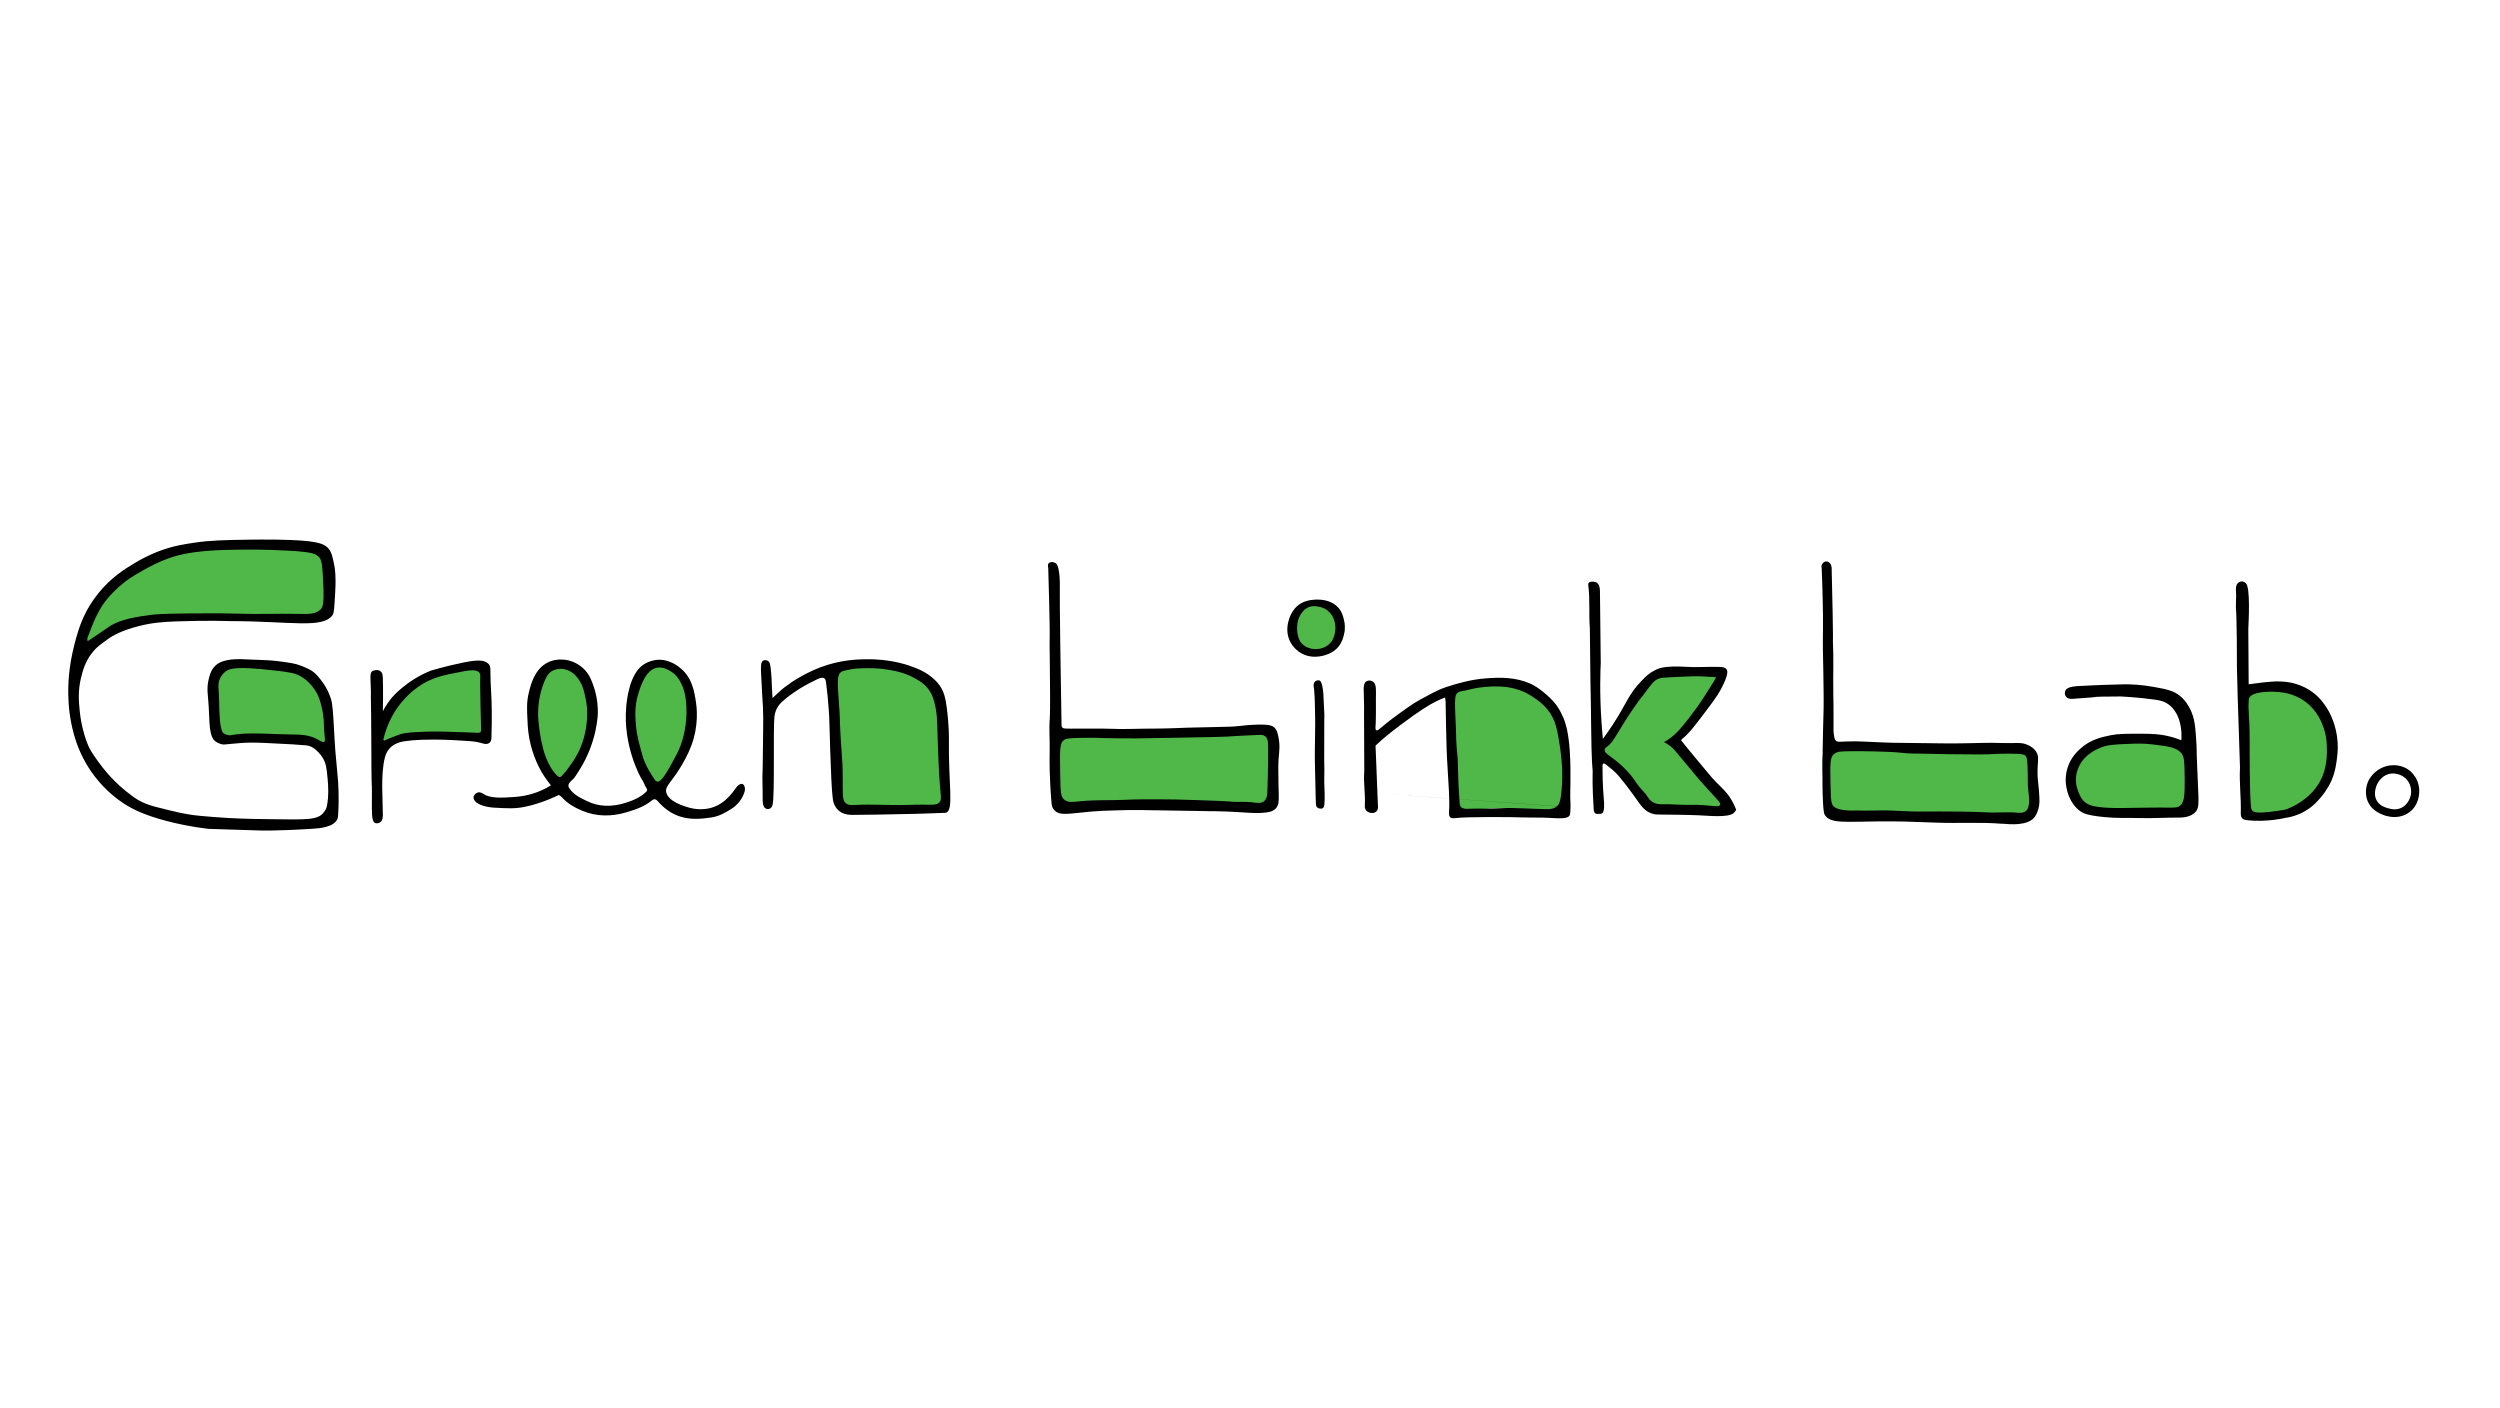 <svg width="213" height="120" viewBox="0 0 213 120" fill="none" xmlns="http://www.w3.org/2000/svg"><path d="M114.324 53.279C114.465 54.374 113.344 55.438 112.165 55.438C110.987 55.438 109.865 54.374 110.006 53.279C110.131 52.293 111.232 51.657 112.191 51.667C113.13 51.678 114.199 52.309 114.324 53.279Z" fill="#50B848" stroke="#50B848" stroke-width="0.521" stroke-miterlimit="10"/><path d="M7.254 54.89C7.468 53.935 7.979 52.267 9.22 50.937C9.617 50.509 10.242 49.956 10.926 49.492C11.557 49.059 12.308 48.658 12.433 48.59C12.433 48.59 12.641 48.46 12.845 48.376C14.075 47.87 15.311 47.339 16.636 47.146C17.533 47.015 18.456 47.031 19.363 46.999C19.796 46.984 20.114 47.057 20.667 47.031C21.549 46.984 21.741 46.833 22.456 46.765C23.483 46.661 23.358 46.942 24.792 46.942C25.71 46.942 26.221 46.822 26.878 47.161C27.129 47.292 27.296 47.375 27.447 47.573C27.796 48.027 27.739 48.783 27.619 50.275V50.285C27.457 52.162 27.442 52.449 27.16 52.627C26.93 52.773 26.878 52.627 25.277 52.538C24.547 52.496 23.77 52.475 23.77 52.475C23.77 52.475 23.097 52.439 22.461 52.428C21.569 52.413 20.683 52.392 19.791 52.387C18.842 52.381 17.893 52.387 16.944 52.387C16.167 52.387 15.384 52.387 14.607 52.387C14.018 52.387 13.429 52.355 12.845 52.402C12.36 52.439 11.885 52.559 11.405 52.642C11.233 52.673 10.201 52.934 9.309 53.398C9.1 53.508 8.793 53.68 8.422 53.889C8.323 53.946 8.198 53.998 8.047 54.113C7.906 54.222 7.838 54.301 7.635 54.509C7.546 54.603 7.416 54.739 7.249 54.895L7.254 54.89Z" fill="#50B848" stroke="#50B848" stroke-width="0.521" stroke-miterlimit="10"/><path d="M27.692 61.064C27.739 61.701 27.765 62.222 27.78 62.603C27.786 62.801 27.796 63.13 27.64 63.203C27.598 63.223 27.535 63.234 27.374 63.166C27.196 63.088 27.009 63.01 26.857 62.89C26.346 62.472 24.474 62.53 24.474 62.53C22.868 62.577 21.241 62.384 19.65 62.645C19.582 62.655 19.39 62.691 19.228 62.587C18.962 62.42 18.946 62.003 18.936 61.607C18.915 60.908 18.884 60.084 18.868 59.787C18.837 59.192 18.852 58.598 18.831 58.008C18.826 57.862 18.811 57.502 19.04 57.278C19.15 57.174 19.275 57.132 19.337 57.117C20.083 56.918 21.345 56.986 21.674 57.002C21.96 57.017 22.393 57.028 22.936 57.007C23.629 56.955 24.552 57.017 25.434 57.508C25.527 57.56 25.616 57.617 25.705 57.669C25.945 57.8 26.513 58.113 26.983 58.744C27.671 59.672 27.702 60.684 27.692 61.07V61.064Z" fill="#50B848" stroke="#50B848" stroke-width="0.521" stroke-miterlimit="10"/><path d="M58.425 62.029C58.342 62.483 58.19 63.056 57.935 63.687C57.768 64.089 57.554 64.459 57.132 65.189C56.428 66.404 56.198 66.618 56.005 66.587C55.901 66.571 55.828 66.488 55.776 66.41C55.014 65.242 54.853 64.694 54.853 64.694C54.545 63.646 54.389 63.124 54.31 62.597C54.243 62.154 54.222 61.779 54.217 61.607C54.18 60.955 54.201 60.412 54.217 60.167C54.243 59.781 54.415 57.304 55.619 56.955C56.177 56.793 56.756 57.148 57.007 57.309C57.648 57.727 57.924 58.337 58.096 58.707C58.362 59.296 58.435 59.792 58.482 60.146C58.54 60.584 58.576 61.236 58.43 62.024L58.425 62.029Z" fill="#50B848" stroke="#50B848" stroke-width="0.521" stroke-miterlimit="10"/><path d="M47.847 56.981C47.847 56.981 48.489 57.017 49.021 57.445C49.522 57.847 49.647 58.389 49.866 59.406C50.069 60.35 50.225 61.19 50.007 62.212C49.887 62.78 49.699 63.171 49.422 63.755C48.974 64.704 48.708 64.892 48.265 65.633C48.265 65.633 48.124 65.779 47.879 66.081C47.728 66.269 47.602 66.232 47.446 66.071C46.507 65.132 46.262 63.766 46.262 63.766C46.168 63.338 46.132 63.015 46.127 62.989C46.033 62.097 45.563 57.737 47.18 57.059C47.352 56.986 47.613 56.971 47.847 56.981Z" fill="#50B848" stroke="#50B848" stroke-width="0.521" stroke-miterlimit="10"/><path d="M146.209 57.696C146.131 57.842 146.084 57.956 146.016 58.066C145.552 58.791 145.108 59.531 144.608 60.23C143.789 61.367 142.918 62.347 142.918 62.347C142.918 62.347 142.517 62.655 141.771 63.229C141.974 63.343 142.287 63.541 142.621 63.834C143.002 64.172 143.064 64.376 143.867 65.335C144.258 65.8 144.613 66.29 145.447 67.176C145.786 67.541 146.271 68.032 146.897 68.584C144.222 68.548 142.282 68.506 141.651 68.522C141.479 68.522 141.056 68.537 140.707 68.272C140.603 68.193 140.509 68.089 140.425 67.953C140.217 67.604 139.893 67.322 139.638 66.994C139.44 66.743 139.294 66.451 139.08 66.217C138.412 65.471 137.828 64.626 136.817 64.282C136.754 64.261 136.681 64.1 136.702 64.032C136.738 63.896 136.817 63.74 136.926 63.667C137.693 63.124 137.964 62.248 138.418 61.492C138.772 60.898 139.179 60.329 139.591 59.771C139.966 59.265 140.394 58.791 140.775 58.29C141.02 57.972 141.312 57.769 141.714 57.748C142.584 57.701 143.455 57.643 144.326 57.628C144.936 57.617 145.541 57.675 146.214 57.706L146.209 57.696Z" fill="#50B848" stroke="#50B848" stroke-width="0.521" stroke-miterlimit="10"/><path d="M171.798 63.735C171.913 63.766 172.179 63.865 172.586 63.928C172.846 63.964 172.883 63.949 172.956 63.995C173.17 64.126 173.201 64.465 173.159 65.289C173.107 66.327 173.024 66.384 173.055 66.916C173.092 67.573 173.222 67.521 173.211 68.084C173.201 68.762 173.003 69.497 173.003 69.497C173.003 69.497 169.311 69.586 165.384 69.617C160.43 69.659 161.603 69.549 158.046 69.497C157.587 69.492 157.128 69.414 156.664 69.409C156.226 69.409 156.059 69.435 155.913 69.304C155.694 69.111 155.773 68.793 155.741 68.027C155.736 67.901 155.741 68.188 155.637 66.994C155.454 65.023 155.428 64.246 155.793 64.027C155.866 63.98 156.012 63.922 156.023 63.813C156.038 63.636 155.679 63.495 155.705 63.432C155.746 63.312 156.508 63.537 156.508 63.537C157.812 63.922 160.148 63.646 163.845 63.657C167.783 63.667 168.054 63.985 169.243 63.761C169.243 63.761 170.849 63.458 171.793 63.724L171.798 63.735Z" fill="#50B848" stroke="#50B848" stroke-width="0.521" stroke-miterlimit="10"/><path d="M108.148 65.695C108.148 65.941 108.164 66.311 108.185 66.764C108.226 67.651 108.279 68.021 108.054 68.204C107.986 68.256 107.94 68.277 107.548 68.282C106.766 68.298 105.984 68.392 105.207 68.324C104.195 68.235 103.131 68.219 100.993 68.178C100.112 68.162 100.268 68.178 97.416 68.162C96.607 68.157 96.185 68.152 95.736 68.147C95.069 68.136 94.407 68.1 93.739 68.11C92.889 68.126 92.039 68.193 91.189 68.209C91.053 68.209 90.699 68.251 90.495 68.037C90.349 67.886 90.344 67.677 90.339 67.568C90.308 66.285 90.344 65.544 90.318 64.924C90.313 64.788 90.287 64.277 90.344 63.615C90.37 63.286 90.412 62.989 90.615 62.869C90.782 62.77 90.98 62.853 91.048 62.853C92.086 62.864 93.124 62.874 94.162 62.885C95.043 62.895 95.924 62.911 96.811 62.911C97.322 62.911 97.828 62.879 98.339 62.874C99.053 62.864 99.773 62.874 100.487 62.853C101.619 62.822 102.751 62.775 103.882 62.733C105.035 62.692 106.187 62.655 107.345 62.613C107.528 62.608 107.668 62.639 107.778 62.728C108.013 62.905 108.028 63.25 108.033 63.411C108.059 64.011 108.106 64.783 108.148 65.695Z" fill="#50B848" stroke="#50B848" stroke-width="0.521" stroke-miterlimit="10"/><path d="M72.66 56.981C73.166 56.981 73.745 56.991 74.329 56.981C75.675 56.955 76.9 57.304 78.037 57.946C78.548 58.233 79.059 58.525 79.383 59.004C79.523 59.213 79.607 59.453 79.727 59.677C80.154 60.465 80.16 61.32 80.207 62.17C80.227 62.488 80.321 62.796 80.342 63.114C80.4 64.094 80.426 65.069 80.478 66.05C80.509 66.65 80.572 67.244 80.608 67.844C80.618 68.016 80.587 68.193 80.561 68.36C80.551 68.407 80.483 68.475 80.431 68.485C80.233 68.516 80.029 68.543 79.826 68.553C79.054 68.6 78.287 68.642 77.516 68.683C76.984 68.709 76.452 68.725 75.92 68.751C75.659 68.767 75.403 68.814 75.143 68.819C74.188 68.84 73.234 68.861 72.285 68.866C71.685 68.866 71.659 68.855 71.518 68.318C71.351 67.692 71.185 67.061 71.122 66.42C71.065 65.846 71.164 65.257 71.159 64.673C71.153 64.115 71.091 63.562 71.054 63.009C71.038 62.717 71.028 62.425 71.023 62.133C71.018 61.544 71.049 60.955 71.007 60.371C70.939 59.489 70.83 58.608 70.715 57.732C70.679 57.44 70.741 57.325 71.085 57.283C71.591 57.226 72.087 57.096 72.676 56.981H72.66Z" fill="#50B848" stroke="#50B848" stroke-width="0.521" stroke-miterlimit="10"/><path d="M130.14 68.71C129.399 68.652 128.862 68.631 128.679 68.626C128.121 68.611 127.569 68.6 127.011 68.626C126.244 68.657 125.483 68.72 124.716 68.783C124.601 68.793 124.518 68.772 124.46 68.725C124.366 68.647 124.366 68.511 124.361 68.464C124.283 66.274 124.247 65.184 124.189 64.637C124.168 64.459 124.179 64.548 124.142 64.167C123.949 62.133 124.121 62.18 123.991 60.918C123.991 60.918 123.808 59.322 124.158 59.036C124.22 58.984 124.273 58.926 124.455 58.895C124.987 58.812 125.503 58.639 126.035 58.572C127.532 58.373 129.008 58.405 130.353 59.213C131.266 59.766 132.064 60.454 132.445 61.487C132.679 62.118 132.857 62.77 132.877 63.453C132.898 64.261 132.919 65.07 132.945 65.878C132.961 66.358 133.003 66.832 133.003 67.312C133.003 67.641 132.924 67.969 132.909 68.303C132.903 68.475 132.836 68.548 132.794 68.611C132.523 69.007 131.756 68.829 130.129 68.704L130.14 68.71Z" fill="#50B848" stroke="#50B848" stroke-width="0.521" stroke-miterlimit="10"/><path d="M186.066 65.278C186.119 66.269 186.171 67.26 186.233 68.251C186.249 68.511 186.134 68.632 185.905 68.642C185.524 68.657 185.143 68.652 184.763 68.652C184.064 68.652 183.365 68.642 182.666 68.657C181.827 68.678 180.992 68.746 180.153 68.762C179.595 68.772 179.021 68.783 178.473 68.694C177.968 68.611 177.514 68.36 177.258 67.86C176.925 67.197 176.747 66.556 176.951 65.774C177.258 64.574 178.181 64.105 179.157 63.74C179.829 63.484 180.596 63.432 181.326 63.375C182.025 63.323 182.734 63.354 183.433 63.422C183.84 63.458 184.231 63.636 184.632 63.75C184.914 63.834 185.19 63.917 185.467 64.001C185.931 64.136 186.03 64.272 186.077 64.866C186.087 65.002 186.077 65.137 186.077 65.273H186.066V65.278Z" fill="#50B848" stroke="#50B848" stroke-width="0.521" stroke-miterlimit="10"/><path d="M192.955 69.221C192.673 69.221 192.392 69.231 192.11 69.221C191.771 69.205 191.73 69.075 191.787 68.756C191.849 68.397 191.844 68.016 191.834 67.646C191.808 66.853 191.756 66.065 191.724 65.278C191.698 64.616 191.683 63.953 191.667 63.291C191.646 62.488 191.625 61.68 191.599 60.877C191.584 60.345 191.573 59.813 191.542 59.276C191.531 59.067 191.625 58.999 191.813 58.978C192.277 58.926 192.741 58.806 193.205 58.817C194.389 58.843 195.573 59.025 196.475 59.834C197.534 60.788 198.191 62.003 198.238 63.489C198.269 64.428 198.269 65.377 197.842 66.206C197.2 67.458 196.387 68.569 194.879 68.944C194.238 69.106 193.617 69.273 192.95 69.221H192.955Z" fill="#50B848" stroke="#50B848" stroke-width="0.521" stroke-miterlimit="10"/><path d="M32.035 63.625C32.051 63.374 32.082 63.088 32.155 62.775C32.197 62.608 32.244 62.452 32.291 62.305C32.291 62.305 32.437 61.862 32.645 61.424C33.219 60.219 34.314 59.083 34.314 59.083C34.674 58.723 35.279 58.212 36.306 57.784C37.594 57.247 40.88 56.277 41.234 57.017C41.281 57.117 41.261 57.205 41.234 57.336C41.036 58.379 41.412 58.691 41.573 60.704C41.688 62.159 41.537 62.54 41.287 62.697C41.135 62.79 40.979 62.78 40.901 62.775C39.998 62.733 39.081 62.863 38.189 62.728C37.553 62.629 35.221 62.279 33.198 63.26C32.744 63.479 32.405 63.719 32.186 63.886C32.139 63.802 32.093 63.714 32.04 63.63L32.035 63.625Z" fill="#50B848" stroke="#50B848" stroke-width="0.521" stroke-miterlimit="10"/><path d="M6.899 57.763C6.628 58.89 6.717 59.808 6.79 60.553C6.863 61.294 6.993 61.857 7.066 62.134C7.233 62.77 7.384 63.359 7.78 64.027C8.093 64.548 8.604 65.205 8.604 65.205C8.604 65.205 9.423 66.353 10.696 67.38C10.821 67.484 10.951 67.568 11.113 67.703C11.744 68.23 12.484 68.548 13.272 68.746C14.143 68.965 15.014 69.2 15.9 69.356C16.651 69.492 17.418 69.544 18.179 69.607C19.191 69.69 19.963 69.721 20.536 69.742C21.251 69.768 21.6 69.774 23.019 69.794C26.153 69.841 27.097 69.873 27.587 69.21C27.718 69.038 27.817 68.882 27.863 68.621C28.02 67.761 27.968 66.994 27.916 66.384C27.827 65.341 27.749 65.044 27.587 64.731C27.405 64.376 27.201 64.167 27.139 64.105C26.841 63.787 26.508 63.547 26.085 63.505C25.308 63.432 24.531 63.396 23.754 63.359C22.935 63.317 22.116 63.265 21.298 63.27C20.625 63.276 19.952 63.364 19.28 63.416C19.238 63.416 19.108 63.448 18.941 63.422C18.941 63.422 18.602 63.375 18.294 63.114C17.877 62.754 17.851 61.789 17.809 60.773C17.746 59.109 17.579 58.827 17.762 57.946C17.877 57.398 18.064 56.924 18.477 56.606C18.654 56.47 18.826 56.402 18.951 56.355C19.905 56.022 21.11 56.209 22.257 56.23C23.139 56.246 24.02 56.355 24.891 56.507C25.397 56.595 25.887 56.804 26.351 57.028C26.648 57.174 26.925 57.419 27.133 57.68C27.3 57.889 27.869 58.499 28.197 59.542C28.333 59.964 28.375 60.684 28.458 62.113C28.494 62.749 28.505 63.156 28.573 63.99C28.578 64.084 28.583 64.11 28.661 64.96C28.75 65.951 28.797 66.446 28.807 66.566C28.807 66.629 28.901 67.839 28.818 69.315C28.802 69.586 28.792 69.674 28.74 69.794C28.416 70.488 27.238 70.577 26.502 70.618C23.175 70.822 22.044 70.754 22.033 70.754C20.604 70.707 19.175 70.665 17.746 70.618C16.276 70.446 15.055 70.175 14.132 69.93C12.297 69.445 11.358 68.965 10.67 68.538C10.617 68.506 10.576 68.48 10.539 68.454C10.133 68.188 9.074 67.453 8.083 66.165C6.518 64.136 6.143 62.061 5.992 61.174C5.887 60.559 5.856 60.079 5.841 59.782C5.794 59.031 5.757 57.492 6.19 55.542C6.206 55.484 6.247 55.286 6.31 55.031C6.498 54.29 6.764 53.242 7.327 52.152C7.452 51.912 7.786 51.286 8.354 50.577C9.455 49.195 10.659 48.465 11.488 47.964C12.552 47.328 13.428 47 13.689 46.906C14.779 46.509 15.629 46.379 16.521 46.243C17.924 46.035 19.097 46.009 21.386 45.977C21.825 45.972 22.607 45.962 23.608 45.977C26.92 46.03 27.618 46.27 28.02 46.781C28.26 47.083 28.333 47.438 28.479 48.152C28.531 48.413 28.64 49.018 28.562 50.416C28.494 51.61 28.463 52.204 28.359 52.366C27.561 53.602 24.792 52.919 19.603 52.919C19.603 52.919 17.726 52.846 15.082 52.94C13.939 52.981 12.954 53.044 11.749 53.362C10.43 53.711 9.632 54.123 9.194 54.452C8.777 54.765 8.333 55.02 7.906 55.547C7.249 56.35 7.045 57.169 6.904 57.758L6.899 57.763ZM7.462 54.629C7.624 54.525 7.728 54.462 7.827 54.395C8.61 53.863 9.147 53.503 9.303 53.388C10.237 52.741 11.796 52.528 12.844 52.392C13.199 52.345 13.773 52.282 16.349 52.262C18.393 52.246 19.415 52.251 20.182 52.282C21.924 52.35 23.665 52.262 25.407 52.303C26.252 52.324 26.961 52.345 27.358 51.87C27.493 51.709 27.624 51.453 27.54 49.711C27.483 48.439 27.446 47.797 27.217 47.511C26.92 47.146 26.497 47.026 24.562 46.916C22.539 46.801 21 46.822 20.187 46.833C18.633 46.859 18.002 46.901 17.454 46.953C16.135 47.073 15.41 47.239 14.81 47.422C14.174 47.615 13.595 47.876 13.595 47.876C13.408 47.959 13.251 48.037 13.152 48.084C12.75 48.282 12.443 48.455 12.239 48.564C11.744 48.846 11.285 49.101 10.769 49.482C10.55 49.644 9.919 50.123 9.215 50.932C8.401 51.86 7.937 53.028 7.447 54.368C7.426 54.421 7.447 54.488 7.457 54.624L7.462 54.629ZM27.603 61.972C27.608 61.226 27.504 60.6 27.378 60.126C27.285 59.766 27.206 59.453 26.998 59.072C26.893 58.879 26.487 58.154 25.699 57.669C25.22 57.372 24.808 57.289 23.587 57.148C20.098 56.736 19.473 56.924 19.076 57.336C19.003 57.414 18.8 57.623 18.685 57.956C18.529 58.405 18.669 58.687 18.68 60.063C18.68 60.084 18.68 60.079 18.68 60.115C18.68 60.486 18.711 62.254 19.045 62.473C19.201 62.577 19.379 62.619 19.379 62.619C19.504 62.65 19.603 62.655 19.645 62.645C20.641 62.457 21.647 62.478 22.654 62.509C23.467 62.535 24.276 62.577 25.089 62.582C25.699 62.582 26.288 62.639 26.847 62.89C27.024 62.968 27.186 63.088 27.363 63.166C27.629 63.281 27.702 63.224 27.681 62.931C27.66 62.613 27.624 62.29 27.592 61.972H27.603Z" fill="black"/><path d="M46.948 66.916C46.807 66.749 46.609 66.499 46.4 66.186C46.202 65.889 45.597 64.939 45.232 63.526C45.003 62.645 44.966 61.956 44.94 61.341C44.893 60.413 44.867 59.829 45.039 59.083C45.201 58.389 45.529 56.976 46.718 56.418C47.355 56.121 47.991 56.184 48.246 56.225C48.377 56.246 49.055 56.366 49.67 56.924C50.207 57.409 50.4 57.962 50.604 58.556C50.724 58.911 50.943 59.667 50.937 60.731C50.937 60.731 50.927 63.135 49.378 65.586C49.102 66.024 48.961 66.248 48.888 66.322C48.669 66.546 48.424 66.707 48.429 66.947C48.429 67.031 48.465 67.104 48.507 67.161C48.867 67.719 49.446 67.975 49.999 68.246C51.047 68.767 52.158 68.746 53.242 68.418C53.879 68.225 54.515 67.964 55.026 67.49C55.094 67.427 55.125 67.375 55.136 67.323C55.146 67.239 55.099 67.171 55.078 67.151C54.927 66.926 54.859 66.655 54.703 66.431C54.51 66.155 53.075 63.474 53.352 60.256C53.394 59.751 53.597 57.43 54.828 56.621C55.349 56.277 55.897 56.225 55.97 56.22C57.039 56.126 57.832 56.804 58.03 56.971C58.984 57.79 59.161 58.942 59.302 59.865C59.349 60.178 59.573 61.784 58.885 63.573C58.598 64.329 58.165 65.07 57.952 65.414C57.148 66.723 56.653 66.984 56.763 67.5C56.929 68.303 58.327 68.7 58.687 68.804C59.161 68.939 59.547 68.945 59.709 68.945C61.112 68.934 61.977 68.178 62.702 67.13C62.932 66.796 63.24 66.671 63.391 66.911C63.48 67.046 63.49 67.286 63.438 67.453C63.25 68.063 62.869 68.559 62.332 68.903C61.811 69.237 61.273 69.544 60.637 69.643C59.725 69.784 58.817 69.852 57.931 69.565C57.201 69.325 56.58 68.882 56.074 68.293C55.923 68.115 55.761 68.011 55.542 68.194C54.911 68.72 54.15 68.976 53.383 69.205C52.116 69.581 50.833 69.591 49.602 69.075C48.966 68.809 48.351 68.46 47.876 67.933C47.725 67.766 47.6 67.735 47.6 67.735C47.6 67.735 46.181 68.46 44.638 68.757C43.855 68.908 43.256 68.877 42.046 68.809C42.046 68.809 40.888 68.746 40.471 68.251C40.346 68.1 40.346 67.969 40.346 67.943C40.351 67.74 40.539 67.557 40.721 67.516C40.945 67.463 41.154 67.615 41.217 67.656C41.79 68.042 42.828 67.969 43.756 67.907C44.2 67.876 45.128 67.802 46.197 67.312C46.51 67.166 46.76 67.02 46.938 66.911L46.948 66.916ZM58.478 60.157C58.421 59.078 58.186 58.551 58.118 58.4C57.952 58.045 57.701 57.513 57.112 57.174C56.914 57.06 56.471 56.799 55.98 56.888C55.01 57.06 54.572 58.494 54.379 59.114C54.045 60.215 54.124 61.133 54.197 61.946C54.259 62.65 54.431 63.271 54.781 64.522C54.781 64.522 54.995 65.289 55.777 66.415C55.813 66.473 55.886 66.572 56.006 66.593C56.173 66.619 56.439 66.493 57.19 65.127C57.613 64.355 57.821 63.975 57.998 63.484C58.15 63.072 58.567 61.816 58.478 60.157ZM47.85 56.981C47.647 56.981 47.292 56.997 46.964 57.216C46.838 57.294 46.557 57.503 46.244 58.426C45.915 59.386 45.863 60.189 45.853 60.512C45.827 61.138 45.889 61.612 45.952 62.108C46.046 62.864 46.187 63.448 46.27 63.766C46.27 63.766 46.588 65.205 47.454 66.071C47.61 66.228 47.735 66.269 47.887 66.082C48.012 65.93 48.158 65.795 48.273 65.633C48.627 65.117 48.872 64.882 49.242 64.157C50.145 62.389 50.035 60.632 50.014 60.335C50.004 60.225 49.973 59.87 49.873 59.412C49.754 58.859 49.67 58.483 49.415 58.061C49.263 57.816 48.992 57.383 48.465 57.143C48.163 57.002 47.913 56.987 47.855 56.987L47.85 56.981Z" fill="black"/><path d="M136.566 62.952C136.78 62.665 137.082 62.243 137.427 61.716C138.584 59.938 138.767 59.124 139.841 58.029C140.264 57.596 140.509 57.351 140.942 57.138C141.239 56.992 141.578 56.684 143.841 56.819C144.42 56.856 144.999 56.825 145.578 56.819C146.6 56.809 146.944 56.793 147.1 57.023C147.189 57.148 147.252 57.393 146.866 58.238C146.542 58.947 146.193 59.453 145.682 60.131C144.639 61.523 143.951 62.462 143.393 62.89C143.314 62.947 143.257 63.036 143.226 63.067C143.513 63.432 143.909 63.922 144.389 64.496C145.406 65.721 145.911 66.337 146.224 66.65C146.72 67.15 147.085 67.442 147.476 68.079C147.7 68.444 147.841 68.767 147.924 68.991C147.924 68.991 147.851 69.163 147.674 69.299C147.194 69.664 145.635 69.507 144.78 69.466C143.956 69.424 142 69.403 141.291 69.398C141.202 69.398 141.015 69.398 140.785 69.33C140.316 69.189 139.951 68.85 139.643 68.402C139.095 67.609 138.511 66.832 137.896 66.092C137.588 65.721 137.182 65.429 136.806 65.122C136.728 65.059 136.655 65.033 136.603 65.059C136.54 65.09 136.535 65.205 136.535 65.257C136.519 66.733 136.644 68.079 136.644 68.079C136.67 68.339 136.743 69.205 136.477 69.309C136.431 69.33 136.3 69.351 136.17 69.346C136.06 69.346 135.982 69.346 135.919 69.299C135.8 69.221 135.784 69.043 135.784 68.97C135.654 66.926 135.69 66.066 135.69 66.066C135.721 65.414 135.648 65.748 135.596 63.766C135.586 63.307 135.58 62.832 135.565 61.878C135.549 60.835 135.554 60.845 135.544 60.162C135.528 59.244 135.518 59.088 135.507 58.154C135.497 57.591 135.497 57.31 135.487 56.444C135.466 54.52 135.455 53.56 135.455 53.518C135.356 52.303 135.481 51.072 135.32 49.863C135.32 49.831 135.299 49.727 135.361 49.654C135.419 49.581 135.507 49.571 135.58 49.56C135.612 49.56 135.873 49.524 136.055 49.649C136.305 49.821 136.311 50.212 136.316 50.363C136.363 54.42 136.389 56.454 136.384 56.501C136.363 56.95 136.264 58.994 136.457 61.654C136.493 62.196 136.54 62.645 136.566 62.942V62.952ZM146.209 57.696C145.536 57.664 144.926 57.607 144.321 57.617C143.45 57.633 142.579 57.69 141.708 57.737C141.588 57.742 141.489 57.763 141.359 57.81C140.895 57.972 140.67 58.332 140.175 58.994C139.721 59.604 140.013 59.166 139.586 59.761C137.755 62.327 137.588 63.15 136.921 63.615C136.869 63.651 136.738 63.74 136.717 63.875C136.676 64.157 137.114 64.355 137.74 64.861C138.49 65.466 138.965 66.066 139.08 66.217C139.32 66.525 139.294 66.561 139.638 66.994C139.893 67.317 140.217 67.599 140.425 67.954C140.509 68.089 140.603 68.193 140.707 68.272C141.061 68.537 141.494 68.527 141.651 68.522C142.402 68.496 143.153 68.595 143.904 68.574C145.687 68.527 146.422 68.856 146.548 68.574C146.631 68.391 146.355 68.183 145.447 67.176C145.03 66.718 144.717 66.352 144.477 66.071C144.274 65.831 144.123 65.648 143.867 65.335C143.539 64.939 143.205 64.548 142.876 64.152C142.689 63.922 142.543 63.74 142.287 63.547C142.084 63.39 141.901 63.291 141.771 63.229C141.927 63.14 142.141 63.01 142.376 62.832C142.47 62.759 142.673 62.598 142.918 62.347C143.544 61.706 144.378 60.543 144.608 60.23C145.108 59.531 145.552 58.791 146.016 58.066C146.084 57.962 146.136 57.842 146.209 57.696Z" fill="black"/><path d="M170.587 70.186C168.694 70.029 166.785 70.165 164.892 70.086C162.879 70.003 161.748 69.972 160.157 69.982C157.211 70.003 155.954 70.201 155.469 69.429C155.354 69.242 155.328 68.668 155.286 67.521C155.271 67.03 155.271 66.525 155.276 65.502C155.276 65.315 155.276 64.725 155.291 63.933C155.297 63.469 155.302 62.926 155.323 62.222C155.349 61.19 155.359 61.153 155.37 60.439C155.38 59.828 155.375 59.364 155.37 58.853C155.37 58.295 155.359 57.873 155.344 57.049C155.317 55.443 155.302 55.291 155.307 54.645C155.307 54.368 155.312 54.129 155.318 53.644C155.318 53.352 155.318 52.976 155.318 52.418C155.307 51.495 155.281 50.577 155.255 49.654C155.244 49.242 155.224 48.83 155.208 48.418C155.208 48.382 155.166 48.267 155.208 48.142C155.26 47.996 155.406 47.839 155.594 47.834C155.729 47.834 155.829 47.907 155.876 47.949C156.053 48.11 156.058 48.366 156.058 48.449C156.136 51.844 156.173 53.539 156.168 54.024C156.147 55.109 156.209 54.984 156.199 56.705C156.199 57.492 156.178 58.196 156.199 59.307C156.209 59.693 156.214 59.771 156.214 60.079C156.225 61.544 156.214 61.972 156.214 61.972C156.214 62.196 156.214 62.827 156.381 63.067C156.538 63.291 156.83 63.156 158.014 63.161C158.311 63.161 158.78 63.182 159.719 63.224C160.126 63.244 160.131 63.244 160.402 63.255C161.111 63.286 161.649 63.291 161.93 63.291C165.586 63.333 166.05 63.354 167.375 63.328C169.028 63.291 169.148 63.291 169.148 63.291C169.961 63.27 170.78 63.333 171.594 63.307C171.969 63.297 172.36 63.276 172.793 63.484C172.949 63.557 173.273 63.714 173.481 64.042C173.81 64.548 173.534 64.939 173.612 66.264C173.633 66.624 173.653 66.551 173.711 67.275C173.789 68.219 173.779 68.553 173.674 68.908C173.648 69.002 173.544 69.346 173.372 69.586C172.798 70.379 171.296 70.238 170.597 70.18L170.587 70.186ZM156.992 64.027C156.783 64.027 156.512 64.053 156.282 64.225C155.933 64.491 155.917 64.944 155.959 66.764C155.99 68.256 156.016 68.538 156.272 68.741C156.621 69.017 157.273 69.043 157.654 69.059C157.81 69.064 157.862 69.049 158.16 69.054C158.65 69.054 159.14 69.075 159.625 69.059C161.68 68.996 161.852 69.174 164.277 69.142C164.433 69.142 165.784 69.132 166.999 69.148C167.098 69.148 167.197 69.148 167.317 69.153C168.266 69.179 168.746 69.179 169.2 69.21C170.081 69.273 170.973 69.153 171.854 69.242C172.006 69.257 172.407 69.304 172.647 69.059C172.715 68.991 172.751 68.918 172.777 68.856C172.986 68.35 172.835 67.661 172.777 67.036C172.756 66.801 172.788 66.989 172.762 65.868C172.741 64.986 172.73 64.543 172.569 64.392C172.449 64.277 172.282 64.214 171.213 64.214C170.629 64.214 170.337 64.214 170.034 64.235C169.294 64.293 168.167 64.282 165.92 64.256C164.376 64.24 164.157 64.204 163.27 64.204C163.093 64.204 162.817 64.204 162.446 64.178C161.961 64.147 161.695 64.089 160.752 64.053C159.166 63.99 157.868 63.995 156.997 64.016L156.992 64.027Z" fill="black"/><path d="M89.311 48.397C89.275 48.194 89.228 47.97 89.525 47.897C89.603 47.876 89.666 47.892 89.723 47.897C89.723 47.897 89.838 47.918 89.942 47.98C90.354 48.236 90.297 50.087 90.297 50.087C90.286 50.494 90.302 52.512 90.333 54.76C90.375 57.956 90.432 61.623 90.443 61.81C90.448 61.889 90.469 61.941 90.505 61.977C90.578 62.061 90.693 62.066 90.766 62.071C91.11 62.087 91.465 62.082 91.58 62.076C92.367 62.076 93.16 62.076 93.947 62.076C94.479 62.076 95.006 62.113 95.538 62.113C96.2 62.113 96.862 62.092 97.525 62.082C98.787 62.066 98.901 62.082 99.767 62.05C100.393 62.035 100.32 62.024 101.149 61.998C101.707 61.983 101.874 61.977 103.433 61.946C104.857 61.915 104.941 61.91 105.097 61.899C105.895 61.842 106.088 61.779 106.87 61.748C108.122 61.691 108.414 61.821 108.601 62.009C108.789 62.196 108.841 62.415 108.92 62.786C109.076 63.511 108.987 64.027 108.94 64.616C108.904 65.075 108.909 65.607 108.925 66.681C108.946 68.084 109.034 68.548 108.68 68.898C108.497 69.075 108.299 69.174 107.892 69.221C107.089 69.32 106.526 69.252 105.363 69.184C104.815 69.153 104.221 69.127 103.574 69.117C103.465 69.117 103.376 69.117 103.319 69.117C102.881 69.106 102.244 69.096 101.791 69.091C97.973 69.023 99.089 69.054 98.156 69.033C97.707 69.023 97.045 69.007 96.138 69.017C95.924 69.017 95.71 69.023 95.47 69.033C94.276 69.064 93.676 69.085 92.988 69.143C91.152 69.299 90.292 69.549 89.833 69.028C89.728 68.908 89.619 68.788 89.593 68.439C89.395 66.16 89.426 64.606 89.426 64.606C89.426 64.606 89.447 63.495 89.415 62.488C89.415 62.483 89.415 62.473 89.415 62.457C89.395 61.748 89.436 61.252 89.447 61.117C89.489 60.501 89.457 57.889 89.442 56.288C89.436 55.662 89.426 55.187 89.426 55.041C89.426 54.483 89.436 54.087 89.436 53.972C89.436 53.685 89.431 52.945 89.384 51.125M107.981 67.406C108.043 65.456 108.054 63.995 108.038 63.406C108.033 63.245 108.017 62.9 107.783 62.723C107.621 62.603 107.423 62.608 107.35 62.608C105.519 62.697 104.607 62.739 104.529 62.76C104.456 62.775 103.105 62.801 100.409 62.853C97.582 62.906 97.29 62.911 96.81 62.911C95.287 62.906 94.531 62.9 94.161 62.885C94.161 62.885 93.191 62.838 91.919 62.869C90.943 62.895 90.787 62.942 90.646 63.052C90.292 63.328 90.297 63.766 90.328 65.774C90.354 67.484 90.359 67.87 90.683 68.136C91.011 68.402 91.413 68.329 92.117 68.261C93.316 68.141 94.526 68.199 95.731 68.147C96.888 68.094 97.733 68.1 99.032 68.105C99.517 68.105 100.591 68.115 101.952 68.168C103.647 68.23 104.492 68.256 104.758 68.287C105.41 68.366 106.072 68.272 106.724 68.361C107.079 68.407 107.423 68.475 107.684 68.272C107.96 68.053 107.986 67.636 107.976 67.406H107.981Z" fill="black"/><path d="M78.152 69.336C75.524 69.403 73.547 69.419 72.692 69.429C72.463 69.429 71.905 69.44 71.482 69.085C71.289 68.924 71.175 68.72 71.154 68.689C70.997 68.418 70.971 68.167 70.945 67.975C70.856 67.166 70.836 66.452 70.81 65.821C70.799 65.617 70.804 65.695 70.789 65.388C70.737 64.23 70.726 63.536 70.7 62.707C70.638 60.647 70.648 61.059 70.611 60.496C70.559 59.719 70.486 58.942 70.382 58.17C70.371 58.097 70.366 57.889 70.231 57.795C70.053 57.675 69.772 57.805 69.605 57.883C68.635 58.348 68.145 58.666 68.145 58.666C67.529 59.072 67.091 59.364 66.643 59.782C66.512 59.902 66.325 60.084 66.179 60.376C66.179 60.376 66.033 60.668 65.986 61.023C65.861 61.935 66.022 67.844 65.824 68.569C65.808 68.632 65.761 68.798 65.615 68.882C65.496 68.95 65.334 68.939 65.23 68.882C64.974 68.741 64.979 68.277 64.979 68.068C64.99 67.208 64.927 66.342 64.979 65.482C64.979 65.424 64.99 64.772 65.005 63.479C65.021 61.904 65.031 61.633 65.026 61.138C65.016 60.465 65 59.964 64.943 59.265C64.922 59.026 64.896 58.509 64.849 57.477C64.817 56.825 64.802 56.408 65.031 56.282C65.156 56.215 65.334 56.246 65.443 56.319C65.589 56.413 65.641 56.59 65.704 57.367C65.741 57.805 65.746 58.014 65.746 58.014C65.756 58.353 65.777 58.848 65.819 59.474C66.215 59.114 66.512 58.806 66.851 58.551C67.263 58.238 67.691 57.946 68.139 57.696C68.431 57.534 69.073 57.164 69.907 56.851C71.602 56.215 73.062 56.178 73.725 56.168C74.83 56.147 75.686 56.282 76.134 56.366C76.911 56.512 77.443 56.7 77.579 56.752C78.126 56.95 78.653 57.138 79.221 57.571C79.44 57.737 79.779 57.998 80.071 58.421C80.436 58.953 80.562 59.484 80.671 60.345C80.864 61.852 80.848 62.9 80.848 62.9C80.791 66.822 81.292 69.017 80.603 69.242C80.567 69.252 80.51 69.268 80.431 69.257M78.424 68.553C79.404 68.564 79.837 68.621 80.061 68.334C80.207 68.147 80.171 67.938 80.113 67.291C80.061 66.723 80.03 66.154 79.998 65.591C79.978 65.127 79.925 64.355 79.884 62.806C79.847 61.445 79.858 60.72 79.581 59.74C79.493 59.422 79.378 59.114 79.154 58.791C78.768 58.233 78.272 57.967 77.834 57.732C76.963 57.273 76.197 57.143 75.581 57.044C74.815 56.919 74.241 56.929 73.558 56.934C73.234 56.934 72.89 56.955 72.473 57.028C72.025 57.112 71.806 57.164 71.691 57.237C71.222 57.524 71.388 58.421 71.514 60.413C71.581 61.513 71.54 61.404 71.623 62.822C71.623 62.822 71.68 63.75 71.774 65.08C71.785 65.383 71.8 65.883 71.8 66.499C71.806 67.714 71.764 68.167 72.066 68.433C72.291 68.626 72.577 68.6 72.984 68.579C74.215 68.512 75.446 68.6 76.682 68.59C77.266 68.59 77.85 68.553 78.434 68.564L78.424 68.553Z" fill="black"/><path d="M117.399 68.637C117.41 68.684 117.446 68.939 117.285 69.117C117.06 69.367 116.596 69.278 116.408 69.064C116.268 68.903 116.278 68.679 116.283 68.616C116.341 67.646 116.153 66.666 116.236 65.701C116.242 65.617 116.236 64.037 116.216 60.872C116.216 60.637 116.226 60.402 116.221 60.168C116.21 58.853 116.08 58.28 116.398 58.061C116.461 58.019 116.565 57.972 116.737 57.983C116.737 57.983 116.888 57.998 117.024 58.108C117.269 58.306 117.238 58.822 117.227 59.5C117.217 60.46 117.243 60.366 117.227 60.783C117.217 61.054 117.227 61.325 117.212 61.597C117.191 61.925 117.154 62.165 117.259 62.217C117.332 62.254 117.431 62.191 117.472 62.155C117.806 61.894 118.119 61.607 118.458 61.352C118.964 60.971 119.475 60.6 119.991 60.241C120.32 60.011 120.659 59.787 121.013 59.599C121.728 59.224 122.432 58.796 123.193 58.546C124.247 58.196 125.321 57.91 126.442 57.81C127.782 57.691 129.107 57.685 130.364 58.238C130.76 58.41 131.125 58.666 131.464 58.937C131.85 59.25 132.22 59.589 132.528 59.975C132.612 60.079 132.924 60.501 133.19 61.133C133.503 61.878 133.587 62.52 133.67 63.166C133.681 63.255 133.717 63.531 133.743 63.959C133.879 66.076 133.743 67.495 133.801 68.345C133.801 68.371 133.821 68.632 133.801 68.986C133.785 69.252 133.78 69.388 133.743 69.456C133.566 69.805 132.773 69.722 131.944 69.68C131.287 69.643 130.63 69.669 129.973 69.649C128.752 69.602 124.799 69.581 123.955 69.706C123.892 69.716 123.683 69.748 123.558 69.628C123.47 69.544 123.449 69.398 123.459 69.179C123.496 68.59 123.475 67.995 123.449 67.406C123.391 66.201 123.292 64.997 123.251 63.792C123.204 62.483 123.198 61.169 123.167 59.86C123.167 59.74 123.146 59.615 123.125 59.427C122.964 59.49 122.859 59.521 122.76 59.568C122.187 59.829 121.66 60.084 120.341 61.023C118.714 62.181 117.942 62.853 117.676 63.088C117.478 63.265 117.311 63.417 117.196 63.526M117.545 67.604L132.653 68.689C132.862 68.512 133.003 68.214 133.081 66.806C133.123 66.108 133.128 65.049 132.883 63.464C132.726 62.441 132.617 61.941 132.45 61.498C132.064 60.465 131.271 59.771 130.359 59.224C129.013 58.415 127.537 58.384 126.041 58.582C125.509 58.65 124.992 58.822 124.46 58.906C124.382 58.916 124.268 58.947 124.163 59.047C123.991 59.203 123.981 59.443 123.97 59.923C123.965 60.121 123.97 60.309 123.986 60.658C123.986 60.773 123.996 60.846 123.996 60.934C123.996 60.934 124.017 61.388 124.043 62.035C124.069 62.702 124.054 62.572 124.069 62.979C124.08 63.239 124.111 63.855 124.194 64.647C124.215 65.367 124.236 66.087 124.262 66.806C124.314 67.62 124.356 68.225 124.367 68.48C124.367 68.527 124.382 68.642 124.466 68.741C124.622 68.924 124.914 68.913 125.013 68.908C125.978 68.866 126.943 68.934 127.902 68.861C128.523 68.814 129.373 68.851 131.063 68.918C131.918 68.955 132.319 68.986 132.653 68.699L117.545 67.604Z" fill="black"/><path d="M185.852 63.072C185.878 62.713 185.925 61.487 185.299 60.585C185.206 60.449 185.034 60.209 184.731 59.996C184.34 59.724 183.959 59.657 183.521 59.599C182.051 59.396 180.689 59.339 180.689 59.339C179.255 59.344 178.536 59.349 178.264 59.417C178.223 59.427 177.675 59.464 176.585 59.542C176.486 59.547 176.241 59.563 176.074 59.406C175.959 59.297 175.933 59.156 175.928 59.14C175.928 59.14 175.902 58.979 175.996 58.801C176.173 58.478 176.898 58.452 177.633 58.426C178.16 58.405 178.687 58.363 179.219 58.353C181.028 58.306 180.924 58.301 181.081 58.301C181.545 58.306 182.4 58.327 183.474 58.52C184.622 58.728 185.206 58.843 185.779 59.328C186.217 59.698 186.436 60.1 186.582 60.382C186.994 61.164 187.047 61.904 187.135 63.349C187.177 64.048 187.135 63.87 187.187 64.981C187.224 65.769 187.25 66.556 187.286 67.344C187.344 68.413 187.307 68.788 187.172 69.023C187.156 69.049 187.125 69.096 187.073 69.158C186.635 69.669 185.852 69.664 185.55 69.659C184.517 69.654 183.485 69.727 182.452 69.701C180.825 69.659 180.517 69.732 179.313 69.617C177.842 69.477 177.493 69.294 177.258 69.127C176.319 68.47 176.111 67.349 176.059 67.093C175.897 66.259 176.095 65.586 176.194 65.305C176.476 64.501 176.976 64.032 177.232 63.797C178.108 62.994 179.094 62.796 179.845 62.64C180.455 62.514 181.122 62.514 182.457 62.514C183.558 62.514 184.1 62.577 184.622 62.692C185.148 62.806 185.565 62.958 185.852 63.067V63.072ZM186.129 66.092C186.118 65.049 186.108 64.522 185.899 64.236C185.487 63.672 184.752 63.589 183.433 63.427C182.619 63.328 182.009 63.354 181.326 63.38C180.131 63.427 179.537 63.453 178.89 63.73C178.562 63.87 177.769 64.256 177.305 64.981C177.065 65.362 176.955 65.753 176.95 65.779C176.752 66.561 176.924 67.203 177.258 67.865C177.331 68.006 177.414 68.126 177.513 68.23C177.837 68.564 178.249 68.658 178.473 68.7C179.448 68.887 180.841 68.846 181.55 68.83C183.573 68.799 184.194 68.804 184.194 68.804C185.242 68.814 185.498 68.846 185.758 68.632C186.144 68.314 186.144 67.568 186.134 66.087L186.129 66.092Z" fill="black"/><path d="M194.826 69.659C194.826 69.659 193.126 70.097 191.368 69.867C191.29 69.857 191.139 69.831 191.035 69.716C190.909 69.575 190.915 69.377 190.915 69.315C190.956 68.006 190.774 66.697 190.847 65.388C190.847 65.346 190.816 64.293 190.743 62.196C190.696 60.762 190.675 60.334 190.649 59.364C190.612 58.207 190.597 57.617 190.586 56.846C190.57 55.62 190.591 55.641 190.576 54.488C190.555 53.033 190.539 52.309 190.523 52.136C190.456 51.547 190.55 50.947 190.508 50.358C190.497 50.212 190.466 49.868 190.675 49.675C190.701 49.649 190.852 49.519 191.055 49.539C191.055 49.539 191.212 49.555 191.358 49.701C191.739 50.092 191.587 52.882 191.556 53.602C191.556 53.706 191.561 54.989 191.582 57.544C191.582 57.758 191.582 58.092 191.587 58.301C193.35 58.045 194.007 58.056 194.007 58.056C194.476 58.061 194.988 58.076 195.629 58.275C196.328 58.488 196.802 58.812 196.948 58.916C197.652 59.411 198.023 59.98 198.242 60.319C198.362 60.501 198.909 61.383 199.107 62.692C199.222 63.458 199.175 64.053 199.128 64.454C199.05 65.08 198.977 65.706 198.669 66.441C198.602 66.603 198.325 67.229 197.757 67.907C197.47 68.251 197.032 68.757 196.291 69.163C195.712 69.481 195.18 69.607 194.826 69.669V69.659ZM193.413 69.169C193.752 69.132 194.21 69.07 194.748 68.971C195.186 68.809 197.042 68.068 197.845 66.207C198.336 65.064 198.252 63.886 198.242 63.489C198.226 62.963 198.132 62.467 197.971 62.008C197.819 61.581 197.47 60.6 196.479 59.834C195.42 59.015 194.315 58.963 193.757 58.937C193.611 58.932 191.838 58.859 191.613 59.51C191.598 59.552 191.593 59.657 191.582 59.86C191.561 60.251 191.582 60.527 191.603 60.872C191.619 61.153 191.629 61.435 191.645 61.711C191.66 62.097 191.671 62.608 191.671 63.286C191.671 63.474 191.655 67.792 191.796 68.83C191.801 68.866 191.812 68.944 191.864 69.023C192.005 69.231 192.349 69.289 193.413 69.174V69.169Z" fill="black"/><path d="M32.62 60.59C32.897 60.063 33.189 59.677 33.392 59.432C33.392 59.432 34.586 57.993 36.683 57.148C37.058 57.033 37.637 56.866 38.346 56.7C40.172 56.277 41.105 56.089 41.595 56.538C41.882 56.804 41.731 57.023 41.825 58.566C41.924 60.157 41.908 61.044 41.872 62.817C41.872 62.926 41.861 63.161 41.7 63.291C41.575 63.395 41.382 63.416 41.142 63.343C40.808 63.244 40.459 63.176 40.109 63.15C39.16 63.088 38.211 63.02 37.262 63.015C36.318 63.015 35.358 63.015 34.43 63.161C33.929 63.239 33.47 63.437 33.152 63.813C32.938 64.068 32.85 64.334 32.803 64.506C32.407 65.925 32.626 68.308 32.62 69.424C32.62 69.565 32.615 69.893 32.401 70.055C32.287 70.144 32.099 70.175 31.974 70.123C31.619 69.982 31.692 69.189 31.687 67.526C31.687 66.566 31.661 67.317 31.645 65.304C31.635 64.272 31.64 63.552 31.635 63.103C31.63 61.529 31.614 60.256 31.598 59.416C31.63 58.035 31.436 57.357 31.718 57.184C31.765 57.153 31.875 57.111 32 57.096C32.078 57.085 32.172 57.075 32.281 57.117C32.318 57.127 32.407 57.169 32.485 57.258C32.485 57.258 32.558 57.341 32.589 57.466C32.636 57.649 32.652 58.89 32.62 60.585V60.59ZM32.657 63.031C32.688 63.051 32.714 63.077 32.745 63.098C32.881 63.041 33.011 62.973 33.152 62.921C33.152 62.921 33.277 62.869 33.465 62.796C33.465 62.796 33.83 62.65 34.138 62.545C34.503 62.42 35.869 62.3 37.726 62.332C39.301 62.379 40.443 62.415 40.683 62.436C40.724 62.436 40.855 62.452 40.933 62.373C41.001 62.3 40.996 62.191 40.99 62.16C40.98 61.92 40.881 58.102 40.923 57.612C40.923 57.555 40.923 57.435 40.85 57.325C40.631 57.007 39.968 57.111 39.509 57.195C37.726 57.529 36.73 57.722 35.562 58.566C35.233 58.801 34.472 59.396 33.794 60.392C33.606 60.673 33.204 61.299 32.897 62.186C32.782 62.519 32.704 62.817 32.657 63.036V63.031Z" fill="black"/><path d="M204.105 69.612C203.855 69.617 203.427 69.596 202.958 69.393C202.697 69.278 202.17 69.054 201.836 68.48C201.362 67.661 201.675 66.806 201.722 66.686C201.904 66.206 202.212 65.93 202.342 65.81C202.52 65.648 203.104 65.179 203.959 65.195C204.147 65.195 204.767 65.221 205.325 65.674C205.398 65.732 205.748 66.029 205.961 66.556C206.186 67.119 206.128 67.63 206.071 67.901C206.024 68.131 205.899 68.678 205.393 69.111C204.877 69.56 204.293 69.601 204.105 69.607V69.612ZM203.75 65.909C203.025 65.972 202.666 66.572 202.577 66.723C202.556 66.764 202.097 67.599 202.535 68.272C202.806 68.689 203.26 68.809 203.5 68.871C203.714 68.929 204.089 69.028 204.507 68.866C205.231 68.585 205.393 67.787 205.403 67.724C205.424 67.625 205.529 66.989 205.08 66.446C204.58 65.847 203.823 65.899 203.756 65.904L203.75 65.909Z" fill="black"/><path d="M111.92 51.099C112.061 51.083 112.27 51.068 112.515 51.093C112.765 51.12 113.516 51.193 114.037 51.787C114.361 52.152 114.444 52.554 114.507 52.841C114.549 53.023 114.632 53.498 114.496 54.087C114.439 54.337 114.35 54.697 114.064 55.062C113.766 55.443 113.412 55.615 113.25 55.688C113.125 55.745 111.936 56.293 110.825 55.631C110.648 55.526 110.152 55.198 109.871 54.567C109.516 53.764 109.746 53.013 109.829 52.752C109.902 52.507 110.017 52.272 110.168 52.043C110.538 51.485 111.117 51.156 111.915 51.099H111.92ZM112.191 51.667C112.061 51.641 111.821 51.615 111.545 51.714C111.227 51.824 111.049 52.038 110.945 52.173C110.267 53.013 110.58 54.155 110.596 54.202C110.653 54.389 110.71 54.598 110.888 54.801C111.31 55.292 111.962 55.297 112.077 55.302C112.635 55.307 113.135 55.078 113.438 54.666C113.579 54.473 113.641 54.264 113.678 54.15C113.803 53.748 113.777 53.414 113.771 53.346C113.761 53.19 113.698 52.465 113.088 52.001C112.749 51.745 112.39 51.683 112.186 51.667H112.191Z" fill="black"/><path d="M112.837 60.83C112.837 61.028 112.826 61.32 112.826 61.675C112.821 62.28 112.826 62.41 112.826 63.166C112.826 63.99 112.816 64.042 112.821 64.585C112.821 65.096 112.837 65.132 112.837 65.612C112.837 66.405 112.816 66.311 112.826 66.655C112.837 66.947 112.894 68.089 112.837 68.564C112.826 68.642 112.806 68.793 112.691 68.861C112.633 68.897 112.571 68.903 112.524 68.897C112.284 68.887 112.128 68.772 112.117 68.522C112.096 68.173 112.096 67.823 112.086 67.474C112.065 66.645 112.044 65.81 112.029 64.981C112.023 64.611 112.018 64.204 112.029 63.651C112.034 62.833 112.055 62.483 112.055 61.623C112.055 61.55 112.055 61.633 112.044 60.84C112.023 59.307 111.982 59.088 111.971 58.853C111.971 58.739 111.95 58.629 111.929 58.514C111.893 58.275 111.945 58.071 112.185 57.983C112.201 57.977 112.331 57.936 112.435 57.983C112.503 58.014 112.587 58.087 112.67 58.504C112.701 58.66 112.738 58.885 112.753 59.156C112.78 59.714 112.806 60.272 112.832 60.825L112.837 60.83Z" fill="black"/></svg>